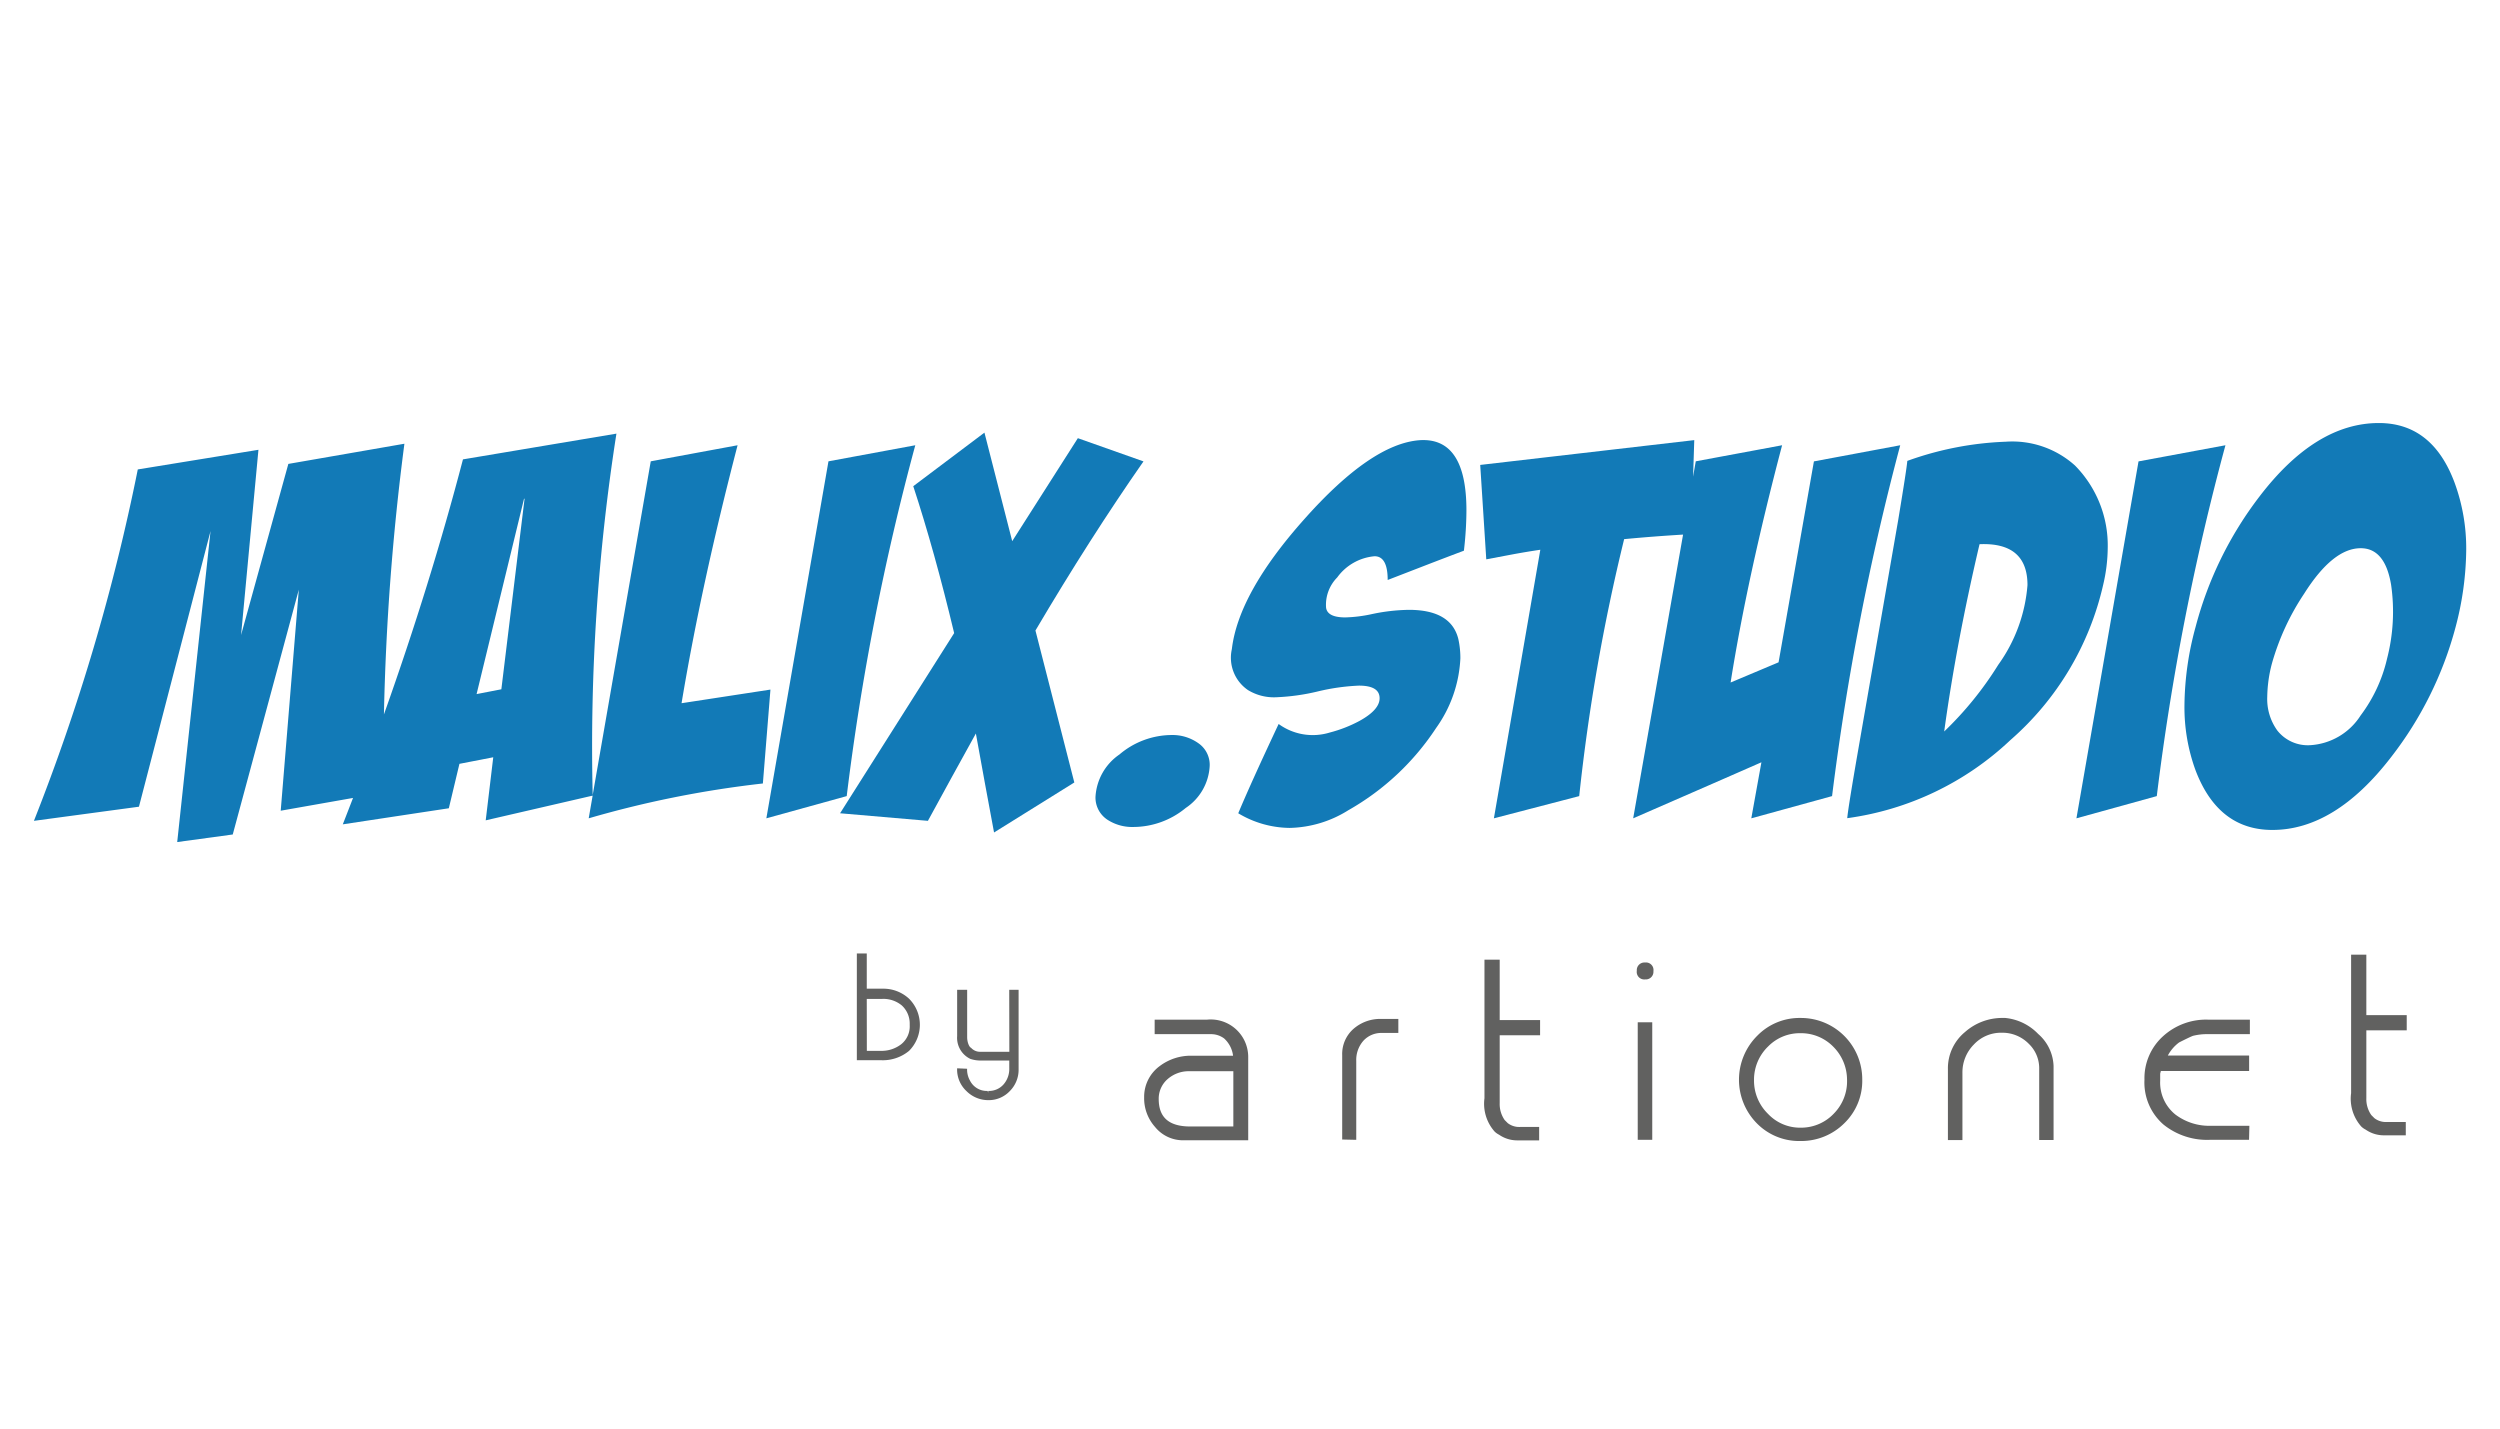<svg id="aa324d5f-28ee-4047-af1e-b292d9354697" data-name="Calque 1" xmlns="http://www.w3.org/2000/svg" width="140" height="80" viewBox="0 0 140 80">
  <g>
    <g>
      <path d="M49.419,55.367h-.88V53.393h-.556v5.979h1.362a2.306,2.306,0,0,0,1.56-.522,2.064,2.064,0,0,0,0-2.924A2.112,2.112,0,0,0,49.419,55.367Zm-.88.572H49.4a1.614,1.614,0,0,1,1.1.365,1.378,1.378,0,0,1,.444,1.046v.062a1.28,1.28,0,0,1-.48,1.068,1.8,1.8,0,0,1-1.166.367h-.755Z" style="fill: #616160"/>
      <path d="M56.523,58.9H54.879a.668.668,0,0,1-.49-.213l-.023-.017c-.038-.021-.094-.079-.148-.234a1.123,1.123,0,0,1-.057-.337V55.429H53.6v2.593a1.308,1.308,0,0,0,.733,1.273,1.775,1.775,0,0,0,.654.093h1.532v.432a1.316,1.316,0,0,1-.314.9,1.082,1.082,0,0,1-.863.372v.1l-.037-.1a1.051,1.051,0,0,1-.986-.579,1.261,1.261,0,0,1-.162-.57V59.85l-.559-.025,0,.106a1.653,1.653,0,0,0,.531,1.177,1.721,1.721,0,0,0,1.2.5h.02a1.617,1.617,0,0,0,1.193-.5,1.687,1.687,0,0,0,.5-1.226V55.429h-.525Z" style="fill: #616160"/>
      <path d="M67.6,57.1H64.661v.813h3.191a1.217,1.217,0,0,1,.7.241,1.567,1.567,0,0,1,.5.967H66.754a2.885,2.885,0,0,0-1.814.582,2.136,2.136,0,0,0-.868,1.685v.08a2.414,2.414,0,0,0,.613,1.644,2.014,2.014,0,0,0,1.574.744H69.9V59.179A2.1,2.1,0,0,0,67.6,57.1Zm-1.009,2.888h2.476v3.095h-2.41c-1.19,0-1.769-.5-1.769-1.541a1.45,1.45,0,0,1,.513-1.125A1.787,1.787,0,0,1,66.588,59.988Z" style="fill: #616160"/>
      <path d="M75.8,57.613a1.871,1.871,0,0,0-.637,1.473v4.727l.787.018V59.407a1.625,1.625,0,0,1,.4-1.125,1.358,1.358,0,0,1,1.057-.436h.9V57.06h-.955A2.271,2.271,0,0,0,75.8,57.613Z" style="fill: #616160"/>
      <path d="M83.983,53.741H83.13V61.5a2.349,2.349,0,0,0,.57,1.869,1.012,1.012,0,0,0,.248.175,1.777,1.777,0,0,0,1.021.317h1.223V63.11H85.116a1.051,1.051,0,0,1-.68-.213l-.174-.174a1.558,1.558,0,0,1-.279-.947v-3.8h2.262v-.854H83.983Z" style="fill: #616160"/>
      <g>
        <path d="M92.133,53.9h-.027a.426.426,0,0,0-.446.434v.04a.421.421,0,0,0,.46.474h.027a.428.428,0,0,0,.446-.434v-.04A.421.421,0,0,0,92.133,53.9Z" style="fill: #616160"/>
        <rect x="91.713" y="57.248" width="0.813" height="6.581" style="fill: #616160"/>
      </g>
      <path d="M100.883,57.006h-.074a3.3,3.3,0,0,0-2.4.993,3.478,3.478,0,0,0-.02,4.913,3.314,3.314,0,0,0,2.416.985h.037a3.416,3.416,0,0,0,2.444-1,3.3,3.3,0,0,0,1-2.433,3.436,3.436,0,0,0-3.4-3.458Zm-.069.853h.033a2.523,2.523,0,0,1,1.821.761,2.621,2.621,0,0,1,.766,1.834,2.569,2.569,0,0,1-.716,1.883,2.522,2.522,0,0,1-1.838.813h-.067a2.461,2.461,0,0,1-1.8-.769,2.6,2.6,0,0,1-.788-1.891v-.053a2.584,2.584,0,0,1,.792-1.837A2.479,2.479,0,0,1,100.814,57.859Z" style="fill: #616160"/>
      <path d="M112.3,57.006H112.2a3.139,3.139,0,0,0-2.161.789,2.627,2.627,0,0,0-.956,2.073v3.974h.813v-3.76a2.212,2.212,0,0,1,.639-1.588,2.078,2.078,0,0,1,1.551-.661h.067a2.063,2.063,0,0,1,1.453.614,1.891,1.891,0,0,1,.589,1.4v3.993H115V59.7a2.487,2.487,0,0,0-.864-1.8A2.952,2.952,0,0,0,112.3,57.006Z" style="fill: #616160"/>
      <path d="M121.139,58.022a3.166,3.166,0,0,0-1.049,2.442,3.118,3.118,0,0,0,1.065,2.511,3.887,3.887,0,0,0,2.62.854h2.171l.019-.786h-2.117a3.146,3.146,0,0,1-2.034-.635,2.3,2.3,0,0,1-.844-1.89l0-.391.027-.108.01-.044h4.944v-.867H121.4a2.206,2.206,0,0,1,.631-.732c.423-.214.688-.34.786-.372a3.255,3.255,0,0,1,.869-.091h2.307V57.1h-2.347A3.576,3.576,0,0,0,121.139,58.022Z" style="fill: #616160"/>
      <path d="M134.777,57.7v-.854h-2.262V53.463h-.853v7.754a2.349,2.349,0,0,0,.57,1.869,1.012,1.012,0,0,0,.248.175,1.777,1.777,0,0,0,1.021.317h1.223v-.746h-1.076a1.046,1.046,0,0,1-.68-.213l-.174-.174a1.558,1.558,0,0,1-.279-.947V57.7Z" style="fill: #616160"/>
    </g>
    <g>
      <path d="M38.167,39.38q1.1-6.615,3.138-14.446l-4.863.9-3.251,18.69A113.333,113.333,0,0,1,34.52,24.283l-8.594,1.442Q24.108,32.676,21.5,40.008a138.793,138.793,0,0,1,1.147-15.159l-6.5,1.13L13.5,35.561l.973-10.373-6.757,1.1A115.193,115.193,0,0,1,1.9,45.967l5.881-.791L11.79,29.74,9.924,47.155l3.11-.424,3.7-13.712L15.72,45.4l4.05-.715q-.284.738-.573,1.478l5.937-.9.594-2.488,1.894-.368L27.2,45.939l5.988-1.384-.221,1.271a58.046,58.046,0,0,1,9.754-1.951l.424-5.258ZM28.076,38.6l-1.387.269L29.346,27.93h.029Z" style="fill: #127ab7"/>
      <path d="M51.256,24.934l-4.862.9L42.916,45.826l4.5-1.244A140.644,140.644,0,0,1,51.256,24.934Z" style="fill: #127ab7"/>
      <path d="M64.035,25.838l-3.675-1.3-3.676,5.767-1.555-6.078-3.986,3q1.188,3.618,2.29,8.227L47.044,45.543l4.919.424q.651-1.186,1.329-2.431l1.357-2.46q.255,1.414.509,2.8l.509,2.743,4.495-2.8-2.177-8.51Q61.038,30.136,64.035,25.838Z" style="fill: #127ab7"/>
      <path d="M79.5,24.651q-2.713.2-6.474,4.439-3.675,4.128-4.043,7.265a2.191,2.191,0,0,0,.905,2.29,2.786,2.786,0,0,0,1.611.4,11.931,11.931,0,0,0,2.3-.325,11.913,11.913,0,0,1,2.3-.325q1.158,0,1.159.706,0,.651-1.131,1.273a7.529,7.529,0,0,1-1.668.65,3.241,3.241,0,0,1-2.855-.481q-1.555,3.307-2.262,5a5.679,5.679,0,0,0,2.884.82,6.408,6.408,0,0,0,3.279-.989,14.338,14.338,0,0,0,4.919-4.609,7.268,7.268,0,0,0,1.357-3.9,4.961,4.961,0,0,0-.113-1.074q-.4-1.639-2.771-1.64a10.608,10.608,0,0,0-2.148.255,7.819,7.819,0,0,1-1.414.169q-.99,0-1.074-.537a2.178,2.178,0,0,1,.622-1.7,2.891,2.891,0,0,1,2.092-1.188q.735,0,.735,1.329l2.12-.82q1.244-.48,2.149-.82a20.013,20.013,0,0,0,.141-2.233Q82.128,24.481,79.5,24.651Z" style="fill: #127ab7"/>
      <path d="M67.1,41.614a2.492,2.492,0,0,0-1.484-.453,4.547,4.547,0,0,0-2.926,1.089,3.086,3.086,0,0,0-1.343,2.389,1.487,1.487,0,0,0,.679,1.272,2.543,2.543,0,0,0,1.441.4A4.621,4.621,0,0,0,66.4,45.246a3.009,3.009,0,0,0,1.343-2.36A1.469,1.469,0,0,0,67.1,41.614Z" style="fill: #127ab7"/>
      <path d="M101.579,25.838,99.6,37.09l-2.686,1.131q.933-5.88,2.884-13.287l-4.835.9-.15.86.066-2.047L82.892,26.036l.339,5.287,1.5-.283q.764-.141,1.527-.254l-2.6,15.04,4.778-1.244a108.841,108.841,0,0,1,2.516-14.39q1.57-.15,3.3-.255L91.458,45.826q4.806-2.093,7.181-3.138l-.566,3.138,4.523-1.244a146.93,146.93,0,0,1,3.817-19.648Z" style="fill: #127ab7"/>
      <path d="M118.033,30.673a6.369,6.369,0,0,0-1.838-4.608,5.247,5.247,0,0,0-3.873-1.329,18.142,18.142,0,0,0-5.513,1.074q-.028.4-.509,3.308l-2.262,13q-.535,3.082-.593,3.7a16.545,16.545,0,0,0,9.131-4.368,16.341,16.341,0,0,0,5.2-8.693A9.291,9.291,0,0,0,118.033,30.673ZM111.9,37.232a19.151,19.151,0,0,1-3.025,3.731q.678-4.947,1.979-10.488,2.685-.113,2.685,2.29A8.816,8.816,0,0,1,111.9,37.232Z" style="fill: #127ab7"/>
      <path d="M119.757,25.838,116.28,45.826l4.5-1.244a140.517,140.517,0,0,1,3.845-19.648Z" style="fill: #127ab7"/>
      <path d="M137.455,27.026q-1.245-3.336-4.241-3.336-3.534,0-6.672,4.1a20.585,20.585,0,0,0-3.59,7.322,17.057,17.057,0,0,0-.622,4.354,10.287,10.287,0,0,0,.622,3.675q1.272,3.336,4.3,3.336,3.506,0,6.644-4.071a20.376,20.376,0,0,0,3.618-7.294,17.381,17.381,0,0,0,.594-4.3A10.671,10.671,0,0,0,137.455,27.026Zm-3.789,9.9a8.456,8.456,0,0,1-1.47,3.138,3.6,3.6,0,0,1-2.855,1.668,2.177,2.177,0,0,1-1.809-.82,3.011,3.011,0,0,1-.566-1.894,7.638,7.638,0,0,1,.255-1.838,13.756,13.756,0,0,1,1.809-3.93Q130.641,30.7,132.2,30.7q1.357,0,1.7,2.036A10.515,10.515,0,0,1,133.666,36.921Z" style="fill: #127ab7"/>
    </g>
  </g>
</svg>
